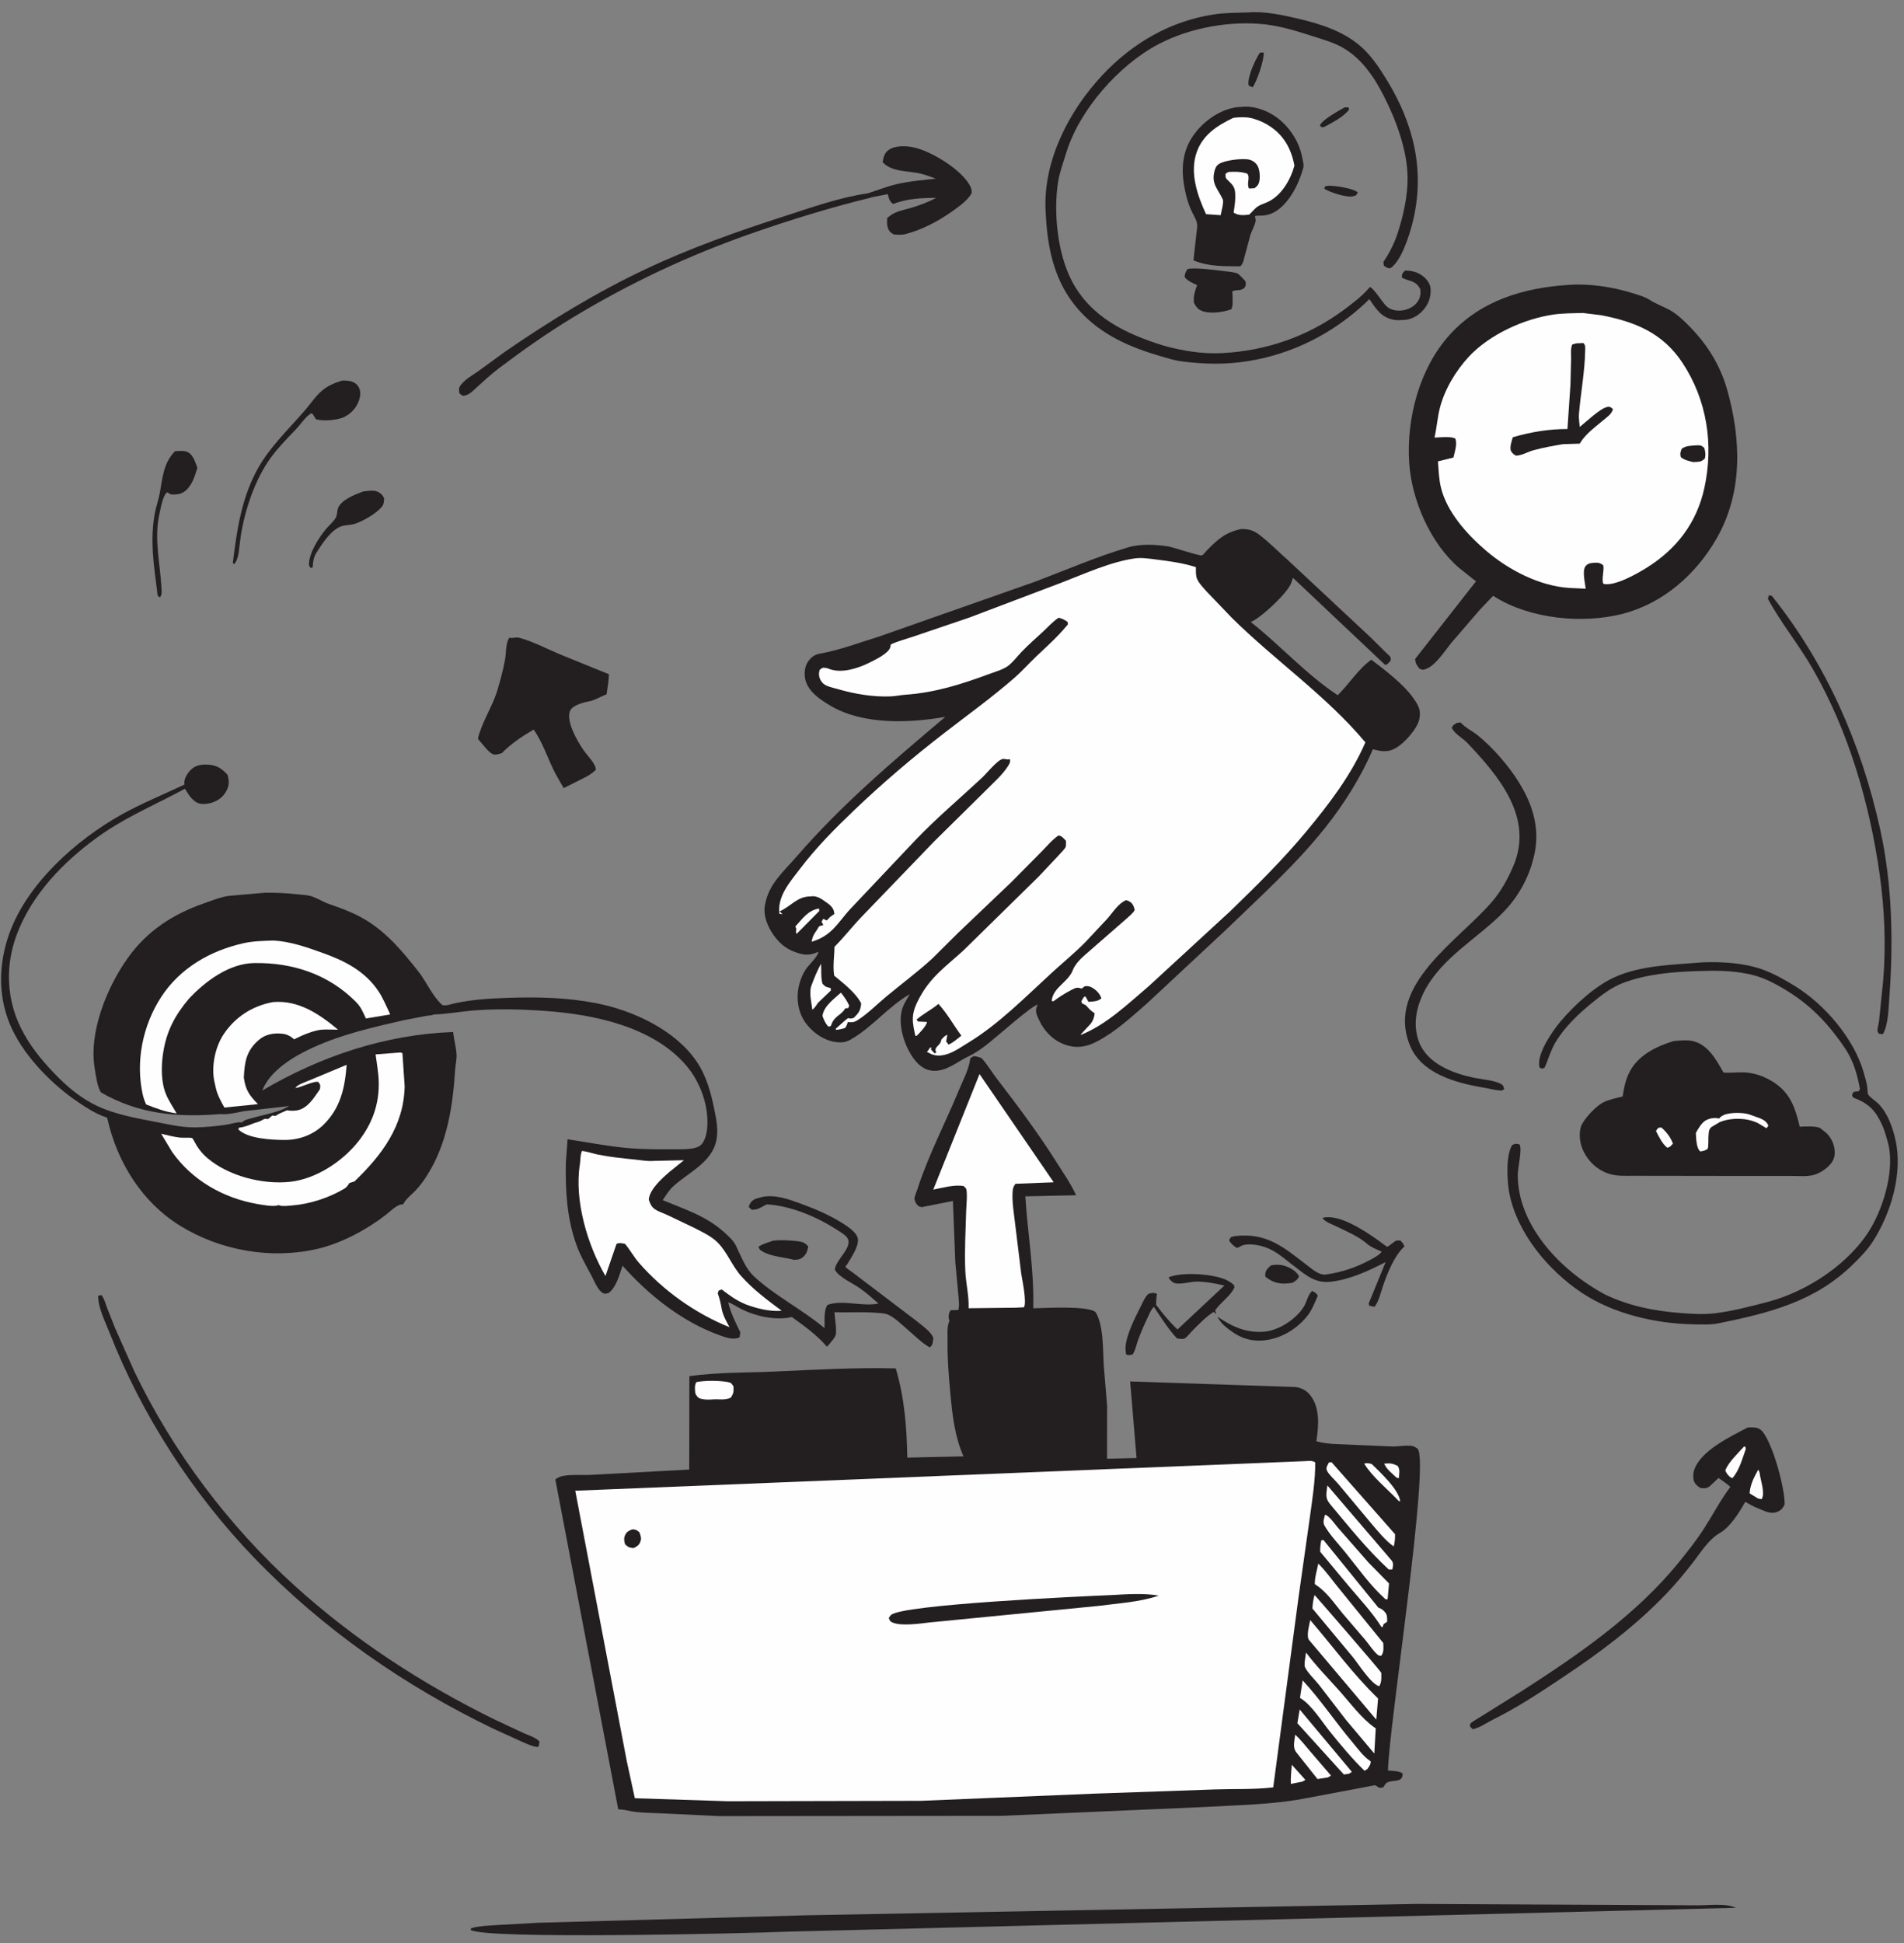 <?xml version="1.0" encoding="UTF-8"?> <svg xmlns="http://www.w3.org/2000/svg" width="147" height="150" viewBox="0 0 147 150" fill="none"><rect x="0" y="0" width="147" height="150" fill="#808080" stroke="none"/><path d="M103.81 8.29H104.128L104.151 8.478C103.679 9.054 102.901 9.439 102.254 9.792L102.057 9.83L101.903 9.698C102.037 9.261 103.383 8.536 103.81 8.29Z" fill="#231F20"></path><path d="M102.29 14.393C102.399 14.362 102.512 14.342 102.625 14.341C103.099 14.336 104.511 14.544 104.837 14.863L104.692 15.081L104.435 15.158C103.949 15.265 102.68 14.841 102.253 14.581L102.29 14.393Z" fill="#231F20"></path><path d="M97.275 4.065L97.564 4.053C97.616 4.594 97.048 6.275 96.711 6.734C96.61 6.703 96.512 6.655 96.415 6.614L96.389 6.502C96.323 5.888 96.927 4.576 97.275 4.065Z" fill="#231F20"></path><path d="M98.136 97.685C98.481 97.614 98.815 97.615 99.156 97.717C99.592 97.847 100.08 98.119 100.293 98.53C100.183 98.807 100.049 98.853 99.809 99.022L99.595 99.059C98.902 99.159 98.329 99.051 97.773 98.622C97.676 98.547 97.683 98.568 97.686 98.389C97.693 98.061 97.913 97.873 98.136 97.685Z" fill="#231F20"></path><path d="M59.712 95.774C60.289 95.712 60.854 95.748 61.429 95.806C61.862 95.85 62.112 95.876 62.398 96.229C62.351 96.502 62.292 96.757 62.088 96.96C61.816 97.231 61.67 97.237 61.309 97.258C60.58 97.067 59.516 96.999 58.882 96.62C58.678 96.498 58.628 96.467 58.564 96.245C58.898 96.019 59.333 95.908 59.712 95.774Z" fill="#231F20"></path><path d="M101.306 99.656C101.511 99.781 101.625 99.813 101.741 100.031C101.509 100.582 101.271 101.182 100.888 101.645C100.044 102.665 98.818 103.384 97.484 103.484C96.254 103.577 95.379 103.084 94.487 102.31C94.268 102.112 94.13 101.885 93.975 101.638L94.37 101.891C95.39 102.544 96.463 102.93 97.687 102.796C98.791 102.674 100.1 101.808 100.673 100.859C100.879 100.519 100.959 100.051 101.215 99.756L101.306 99.656Z" fill="#231F20"></path><path d="M28.055 37.936C28.335 37.913 28.768 37.833 29.035 37.919C29.343 38.019 29.522 38.177 29.654 38.474C29.645 38.695 29.647 38.905 29.508 39.09C29.128 39.597 28.012 40.247 27.4 40.439C27.096 40.534 26.749 40.529 26.436 40.606C25.583 40.817 24.789 42.095 24.346 42.807C24.201 43.111 24.173 43.35 24.148 43.685L24.14 43.811L23.983 43.849L23.854 43.644C23.837 42.7 24.599 41.518 25.195 40.811C25.414 40.552 25.764 40.259 25.923 39.965C26.055 39.721 26.007 39.456 26.112 39.201C26.38 38.554 27.443 38.168 28.055 37.936Z" fill="#231F20"></path><path d="M12.015 39.327C12.126 38.893 12.268 38.448 12.346 38.009C12.552 36.844 12.627 35.735 13.514 34.831C13.918 34.826 14.349 34.731 14.669 35.021C14.966 35.291 15.102 35.749 15.238 36.117C15.042 36.775 14.789 37.607 14.171 37.994C13.88 38.176 13.526 38.191 13.194 38.172L12.904 38.003C12.546 38.288 12.414 39.248 12.301 39.705C11.889 41.647 12.368 43.503 12.469 45.427C12.482 45.691 12.52 45.92 12.34 46.118L12.174 45.991C11.897 43.699 11.513 41.629 12.015 39.327Z" fill="#231F20"></path><path d="M91.673 20.779C91.778 20.75 91.799 20.74 91.924 20.733C92.787 20.687 93.88 20.866 94.753 20.96C94.957 20.982 95.426 21.027 95.591 21.146C95.782 21.284 95.985 21.541 96.154 21.711C96.201 21.978 96.213 21.983 96.082 22.218C95.9 22.369 95.791 22.39 95.563 22.403C95.358 22.415 95.325 22.41 95.133 22.508C95.183 22.833 95.163 23.173 95.161 23.502C95.146 23.671 95.128 23.73 95.061 23.878C94.452 24.097 93.477 24.243 92.853 24.025C92.496 23.9 92.335 23.691 92.175 23.361C92.145 22.897 92.214 22.581 92.373 22.154L92.426 22.014C92.068 21.843 91.729 21.71 91.463 21.404C91.472 21.123 91.533 21.011 91.673 20.779Z" fill="#231F20"></path><path d="M89.255 100.728C89.772 101.418 90.28 102.04 90.91 102.633L94.529 99.246C93.84 99.081 93.101 98.94 92.391 98.938C91.913 98.937 91.093 99.201 90.654 99.043C90.532 99 90.322 98.805 90.256 98.691L90.22 98.608C91.265 98.187 93.481 98.335 94.544 98.751C94.816 98.858 95.03 99.007 95.256 99.187C95.302 99.358 95.337 99.347 95.244 99.515C94.91 100.121 94.214 100.569 93.819 101.159L93.895 101.452L93.706 101.277C93.115 101.642 92.509 102.279 92.015 102.774C91.867 102.922 91.677 103.182 91.51 103.296C91.332 103.419 91.056 103.356 90.863 103.319C90.198 102.607 89.632 101.698 89.087 100.89C88.866 101.094 88.751 101.408 88.622 101.676C88.343 102.257 88.084 102.855 87.862 103.46C87.733 103.814 87.659 104.253 87.446 104.562C87.211 104.606 87.155 104.664 86.936 104.55C86.911 104.347 86.885 104.134 86.903 103.929C86.983 102.986 87.668 101.655 88.095 100.81C88.258 100.487 88.402 100.109 88.682 99.873C88.949 99.83 89.082 99.76 89.325 99.891C89.274 100.171 89.265 100.445 89.255 100.728Z" fill="#231F20"></path><path d="M26.397 29.385C26.623 29.375 26.862 29.38 27.083 29.435C27.369 29.506 27.585 29.669 27.717 29.934C27.87 30.244 27.822 30.605 27.713 30.921C27.519 31.488 27.087 31.956 26.545 32.207C26.036 32.442 24.899 32.542 24.377 32.356C24.287 32.186 24.205 32.04 24.078 31.894C23.962 31.952 23.949 31.952 23.832 32.047C23.478 32.334 23.165 32.813 22.842 33.148C22.077 33.94 21.258 34.777 20.652 35.7C19.521 37.422 18.758 39.85 18.523 41.883C18.436 42.419 18.454 43.163 18.068 43.557L17.975 43.456C18.282 41.026 18.598 38.701 19.741 36.479C20.708 34.599 22.237 33.198 23.593 31.618C24.043 31.094 24.379 30.546 24.929 30.103C25.379 29.742 25.857 29.558 26.397 29.385Z" fill="#231F20"></path><path d="M102.101 94.022C103.385 93.671 105.386 95.038 106.422 95.766C106.505 95.824 107.043 96.241 107.097 96.241C107.218 96.242 107.639 95.833 107.791 95.782C107.895 95.748 108.01 95.775 108.12 95.772C108.276 95.925 108.356 96.022 108.43 96.229C107.645 96.927 107.081 98.365 106.748 99.355C106.591 99.822 106.435 100.515 106.116 100.888L105.725 100.8L105.667 100.642L106.976 97.434C105.668 98.105 104.297 98.748 102.824 98.942C101.599 99.103 100.905 98.512 99.996 97.804C99.167 97.202 98.604 96.591 97.604 96.257C97.133 96.1 96.256 95.951 95.807 96.198C95.691 96.263 95.617 96.304 95.49 96.343C95.231 96.163 95.049 96.038 94.895 95.759L95.011 95.524C95.144 95.465 95.255 95.436 95.4 95.42C97.877 95.152 99.163 96.338 101.004 97.748C101.377 98.034 101.882 98.458 102.353 98.393C103.579 98.224 104.651 97.863 105.741 97.285C106.049 97.121 106.468 96.907 106.677 96.63C106.32 96.463 105.866 96.302 105.57 96.041C104.883 95.435 103.958 95.063 103.142 94.663C102.845 94.517 102.387 94.356 102.166 94.114L102.101 94.022Z" fill="#231F20"></path><path d="M136.578 45.945L136.806 46.009C141.024 51.31 143.704 57.43 145.162 64.032C146.097 68.264 146.187 72.758 145.864 77.064C145.805 77.856 145.785 79.174 145.362 79.843L145.07 79.801C145.031 79.737 144.966 79.682 144.955 79.608C144.928 79.428 145.046 79.048 145.07 78.851L145.394 75.694C145.614 72.976 145.503 70.195 145.12 67.495C144.34 62.012 142.726 56.443 139.948 51.626C138.881 49.776 137.502 48.091 136.492 46.226L136.578 45.945Z" fill="#231F20"></path><path d="M7.579 100.032L7.834 99.978C8.054 100.255 8.14 100.625 8.264 100.955L8.885 102.53L10.374 105.878C13.36 112.089 17.668 117.822 22.782 122.446C27.378 126.603 32.511 129.943 38.064 132.688L40.42 133.792C40.806 133.965 41.374 134.138 41.654 134.447L41.59 134.814L41.487 134.867C41.113 134.832 40.734 134.645 40.389 134.501L38.131 133.477C31.218 130.152 24.919 125.765 19.595 120.23C14.886 115.336 10.944 109.242 8.472 102.918C8.14 102.07 7.561 100.943 7.579 100.032Z" fill="#231F20"></path><path d="M112.497 55.804L112.761 55.772C113.166 56.213 113.656 56.414 114.111 56.784C115.303 57.754 116.523 59.171 117.318 60.476C118.401 62.251 118.936 64.126 118.409 66.194L118.363 66.368C117.988 67.831 117.194 69.24 116.148 70.335C114.149 72.426 111.289 73.902 109.939 76.586C109.339 77.78 109.074 79.097 109.536 80.383C110.167 82.14 112.244 82.897 113.915 83.224C114.505 83.34 115.32 83.397 115.847 83.662C116.071 83.774 116.06 83.841 116.132 84.068L115.992 84.183C115.624 84.208 115.243 84.094 114.881 84.029C113.787 83.835 112.702 83.633 111.668 83.21C110.419 82.7 109.353 81.953 108.838 80.662C106.975 75.992 112.686 72.585 115.225 69.575C115.922 68.749 116.418 67.839 116.841 66.848C118.43 63.12 115.726 59.928 113.286 57.353C112.939 56.986 112.265 56.629 112.086 56.179C112.194 55.947 112.271 55.935 112.497 55.804Z" fill="#231F20"></path><path d="M66.981 14.928C67.71 14.702 68.462 14.399 69.201 14.225C70.208 13.987 71.218 13.906 72.242 13.795C71.799 13.624 71.367 13.459 70.9 13.366C69.994 13.185 68.794 13.257 68.145 12.515C68.217 12.125 68.269 11.814 68.617 11.57C69.129 11.212 70.006 11.255 70.586 11.388C71.93 11.696 74.187 13.064 74.883 14.32C74.986 14.507 75.016 14.672 75.029 14.882C74.797 15.34 74.308 15.735 73.9 16.039C72.842 16.829 71.619 17.545 70.354 17.942L70.09 18.017L69.983 18.052C69.66 18.153 69.343 18.122 69.01 18.102C68.73 17.943 68.61 17.822 68.523 17.505C68.465 17.293 68.487 17.052 68.497 16.834C69.062 16.321 69.574 16.268 70.278 16.065C70.925 15.879 71.694 15.597 72.277 15.272C71.165 15.285 70.003 15.326 68.963 15.75C68.669 15.555 68.631 15.322 68.54 14.99L67.281 15.23C67.242 15.276 67.168 15.273 67.109 15.288C64.064 16.037 61.044 16.967 58.083 17.999C53.191 19.704 48.565 21.872 44.138 24.564C42.2 25.742 40.299 27.081 38.492 28.451C37.914 28.889 37.381 29.384 36.845 29.87C36.554 30.133 36.265 30.468 35.864 30.542C35.657 30.58 35.619 30.477 35.465 30.356C35.439 30.059 35.393 29.963 35.581 29.715C35.932 29.251 36.53 28.948 36.99 28.608L39.008 27.14C42.432 24.777 46.074 22.555 49.841 20.778C53.328 19.133 56.946 17.856 60.609 16.674C62.641 16.018 64.871 15.227 66.981 14.928Z" fill="#231F20"></path><path d="M134.923 110.208C135.02 110.195 135.055 110.187 135.165 110.189C135.522 110.197 135.814 110.213 136.056 110.495C136.88 111.46 137.808 114.912 137.787 116.135C137.653 116.405 137.562 116.559 137.276 116.69C136.718 116.944 136.262 116.646 135.757 116.454C135.396 116.318 135.081 116.136 134.75 115.941C134.28 116.749 133.606 117.872 132.787 118.343C131.91 118.848 131.329 119.818 130.717 120.607C130.068 121.442 129.387 122.264 128.657 123.028C126.261 125.541 123.525 127.574 120.648 129.495C118.911 130.653 117.174 131.807 115.3 132.736C114.789 132.989 114.265 133.381 113.707 133.493L113.478 133.272C113.525 133.014 113.536 133.033 113.758 132.879L117.524 130.528C121.874 127.736 126.316 124.665 129.6 120.629C130.294 119.776 130.988 118.896 131.581 117.97C132.267 116.899 132.823 115.813 133.593 114.788C133.314 114.529 132.991 114.321 132.679 114.102L131.985 114.751C131.728 114.926 131.562 114.907 131.268 114.868C131.081 114.739 130.944 114.65 130.831 114.449C130.685 114.19 130.71 113.756 130.805 113.474C131.306 111.981 133.601 110.905 134.923 110.208Z" fill="#231F20"></path><path d="M135.746 113.459C135.835 113.605 135.855 113.686 135.878 113.858C135.948 114.367 136.289 115.287 136.008 115.734L135.734 115.686L135.085 115.288C135.086 114.871 135.311 114.261 135.514 113.891L135.746 113.459Z" fill="#FEFEFE"></path><path d="M134.646 111.676L134.754 111.685L134.785 111.864C134.52 112.604 134.283 113.523 133.746 114.117L133.57 114.023C133.388 113.848 133.292 113.75 133.201 113.507C133.489 112.83 134.158 112.225 134.646 111.676Z" fill="#FEFEFE"></path><path d="M131.455 74.292C132.94 74.233 134.643 74.337 136.055 74.837C136.95 75.153 137.852 75.671 138.655 76.172C140.887 77.562 143.13 80.18 143.871 82.741C143.981 83.121 144.103 83.513 144.161 83.904C144.18 84.03 144.177 84.424 144.241 84.511C144.415 84.749 144.802 84.987 145.022 85.209C145.735 85.927 146.123 87.022 146.341 87.995C146.921 90.584 145.997 93.659 144.599 95.836C144.165 96.513 143.612 97.072 143.038 97.631C140.105 100.496 136.578 101.364 132.683 102.159C132.044 102.289 131.326 102.251 130.674 102.237C127.776 102.173 124.559 101.425 122.128 99.807C119.556 98.096 117.141 95.216 116.532 92.132C116.357 91.244 116.235 89.162 116.759 88.388C117.03 88.28 117.04 88.276 117.321 88.352C117.538 88.751 117.176 90.159 117.179 90.71C117.182 91.387 117.292 92.134 117.486 92.783C118.413 95.88 121.123 98.427 123.889 99.921C125.742 100.817 127.693 101.206 129.733 101.364C130.61 101.431 131.517 101.491 132.393 101.386C133.736 101.225 135.218 100.84 136.532 100.492C139.566 99.689 142.891 97.488 144.473 94.748C145.495 92.978 146.313 90.15 145.741 88.13L145.692 87.966C145.585 87.579 145.478 87.218 145.312 86.852C144.781 85.677 144.251 85.18 143.064 84.726L142.984 84.538L143.098 84.295L143.526 84.232L143.596 84.069C143.422 83.038 143.096 81.91 142.512 81.031C141.2 79.055 139.77 77.548 137.72 76.337C136.872 75.836 136.02 75.406 135.049 75.207L134.881 75.174C133.585 74.906 132.306 74.926 130.991 74.969C129.093 75.033 127.093 75.206 125.303 75.886C124.425 76.221 123.665 76.805 122.943 77.395C121.86 78.281 120.774 79.295 120.065 80.516C119.697 81.151 119.544 81.782 119.247 82.435C119.048 82.51 119.065 82.508 118.871 82.421C118.837 82.292 118.833 82.3 118.827 82.144C118.789 81.155 119.872 79.58 120.496 78.84C121.533 77.611 123.116 76.157 124.571 75.479C126.67 74.502 129.184 74.485 131.455 74.292Z" fill="#231F20"></path><path d="M39.319 49.231C39.605 49.304 39.806 49.155 40.117 49.241C41.211 49.544 42.228 50.101 43.273 50.533L47.012 52.051C47 52.575 46.909 53.088 46.83 53.605C46.396 53.758 45.911 54.075 45.473 54.145C45.101 54.205 44.427 54.403 44.152 54.677C43.458 55.37 44.639 57.336 45.1 57.98C45.37 58.357 46.003 58.973 46.003 59.422C45.632 59.811 45.161 60.016 44.687 60.257L43.519 60.842C43.249 60.354 42.945 59.874 42.706 59.372C42.207 58.322 41.876 57.295 41.205 56.325C40.276 56.862 39.494 57.388 38.731 58.151C38.548 58.201 38.343 58.271 38.152 58.251C37.788 58.212 37.163 57.328 36.896 57.032C37.181 55.783 37.997 54.596 38.383 53.345C38.625 52.564 38.835 51.752 38.988 50.948C39.089 50.423 39.025 49.673 39.319 49.231Z" fill="#231F20"></path><path d="M96.318 0.961C97.577 0.852 98.966 1.144 100.188 1.431C102.004 1.859 103.874 2.448 105.255 3.764C105.981 4.455 106.554 5.332 107.075 6.182C109.158 9.584 110.043 13.228 109.064 17.164C108.83 18.109 108.192 20.19 107.321 20.723C107.097 20.692 107.009 20.64 106.835 20.497L106.809 20.216C107.276 19.537 107.666 18.751 107.919 17.966C108.347 16.641 108.69 15.095 108.674 13.699C108.651 11.57 107.773 9.238 106.813 7.361C106.058 5.886 105.065 4.436 103.573 3.626C102.907 3.265 102.104 3.036 101.384 2.805C100.239 2.439 98.941 2.028 97.742 1.89C95.002 1.573 91.881 2.134 89.445 3.41C86.389 5.011 83.345 8.473 82.328 11.772C82.1 12.514 81.807 13.302 81.687 14.068C81.321 16.407 81.648 19.612 82.768 21.721C84.251 24.513 86.937 25.779 89.832 26.682C91.281 27.085 92.832 27.338 94.336 27.261C97.748 27.087 100.971 25.981 103.726 23.938C104.409 23.431 105.099 22.916 105.662 22.274L105.759 22.163C106.034 22.202 106.743 23.365 107.039 23.64C107.353 23.932 107.801 24.009 108.216 23.97C108.688 23.926 109.206 23.666 109.471 23.259C109.661 22.969 109.698 22.648 109.652 22.315C109.435 21.928 109.249 21.791 108.821 21.662C108.609 21.598 108.429 21.535 108.23 21.436C108.244 21.103 108.248 21.123 108.487 20.886C108.997 20.892 109.464 21.002 109.871 21.329C110.169 21.567 110.426 21.908 110.452 22.3C110.496 22.974 110.239 23.598 109.763 24.065C109.377 24.442 108.877 24.696 108.335 24.702C108.108 24.705 107.893 24.737 107.666 24.698C106.641 24.524 106.276 23.89 105.721 23.095C104.743 24.072 103.53 24.999 102.344 25.704C99.398 27.457 95.943 28.309 92.523 28.026C91.841 27.97 91.124 27.922 90.463 27.743C88.133 27.114 85.81 26.302 83.997 24.645C81.474 22.339 80.838 19.391 80.72 16.095C80.585 12.316 82.566 8.516 85.094 5.817C87.425 3.325 90.352 1.621 93.743 1.109C94.585 0.982 95.467 0.99 96.318 0.961Z" fill="#231F20"></path><path d="M95.551 8.272C95.893 8.246 96.256 8.211 96.597 8.259C97.786 8.424 98.85 9.098 99.57 10.046C100.109 10.754 100.412 11.44 100.571 12.318C100.602 12.49 100.676 12.743 100.63 12.914C100.337 14.001 99.829 15.1 99.021 15.898C98.541 16.373 97.986 16.654 97.305 16.647C97.126 16.645 97.059 16.639 96.884 16.694C96.905 16.804 96.957 16.912 96.946 17.023C96.913 17.352 96.638 17.815 96.536 18.149L95.976 20.23C95.918 20.363 95.859 20.447 95.772 20.561C94.491 20.547 93.347 20.595 92.144 20.104L92.368 18.047C92.39 17.812 92.46 17.474 92.416 17.244C92.347 16.891 92.065 16.466 91.922 16.128C91.66 15.511 91.486 14.797 91.39 14.134C91.181 12.687 91.385 11.392 92.309 10.218C93.082 9.236 94.304 8.409 95.551 8.272Z" fill="#231F20"></path><path d="M95.216 9.099C95.65 9.034 96.27 9.022 96.693 9.139L96.805 9.172C97.268 9.31 97.668 9.495 98.069 9.764C99.152 10.49 99.701 11.528 99.937 12.785C99.655 13.834 98.979 15.028 97.973 15.544C97.534 15.769 97.195 15.783 96.835 16.173L96.572 16.445L96.452 16.567C96.03 16.622 95.614 16.657 95.244 16.412C95.285 16.034 95.367 15.679 95.368 15.295C95.369 14.807 95.384 14.494 95.013 14.127L94.76 13.877C94.575 13.696 94.63 13.663 94.622 13.415L94.833 13.277C95.364 13.248 95.772 13.243 96.288 13.4C96.554 13.694 96.223 14.139 96.429 14.555L96.852 14.532C97.025 14.392 97.129 14.326 97.2 14.102C97.306 13.759 97.268 13.163 97.113 12.844C96.989 12.586 96.74 12.399 96.463 12.328C95.954 12.197 94.519 12.369 94.094 12.67C93.892 12.813 93.823 12.99 93.763 13.225C93.511 14.221 94.038 14.586 94.409 15.402C94.501 15.605 94.284 16.371 94.24 16.612L93.113 16.533C92.437 15.072 91.823 13.296 92.41 11.701C92.895 10.382 94.011 9.673 95.216 9.099Z" fill="#FEFEFE"></path><path d="M109.393 146.982L130.843 147.088C131.765 147.12 133.201 146.891 134.015 147.281L60.771 149.125C57.839 149.257 37.229 149.743 36.332 148.979L36.373 148.86C36.99 148.674 37.716 148.66 38.356 148.615L41.543 148.437L62.217 147.86L109.393 146.982Z" fill="#231F20"></path><path d="M129.208 80.37C129.656 80.325 130.293 80.266 130.728 80.377C131.909 80.68 132.506 81.828 133.066 82.802C133.803 82.849 134.531 82.7 135.263 82.859L135.398 82.891C135.935 83.003 136.456 83.246 136.92 83.541C138.222 84.369 138.617 85.553 138.948 86.982C139.32 86.966 140.276 86.9 140.566 87.116L140.703 87.229L140.968 87.433C141.381 87.807 141.635 88.36 141.652 88.916C141.666 89.358 141.531 89.653 141.228 89.971C140.914 90.3 140.465 90.584 140.024 90.706C139.492 90.853 138.801 90.78 138.251 90.782L134.482 90.784L126.125 90.772C125.308 90.771 124.6 90.828 123.839 90.467C123.037 90.087 122.41 89.379 122.117 88.543C121.945 88.054 121.884 87.274 122.133 86.799C122.433 86.228 123.27 85.336 123.85 85.07C124.288 84.869 124.808 84.766 125.276 84.646C125.394 83.933 125.498 83.337 125.845 82.693C126.523 81.433 127.899 80.773 129.208 80.37Z" fill="#231F20"></path><path d="M128.019 87.073L128.258 87.036C128.658 87.374 128.981 87.799 129.163 88.294L128.919 88.535L128.73 88.608C128.366 88.341 128.047 87.712 127.85 87.308L128.019 87.073Z" fill="#FEFEFE"></path><path d="M133.169 86.04C133.667 85.877 134.584 85.876 135.078 86.04L135.874 86.326C136.181 86.461 136.406 86.596 136.53 86.904L136.384 87.099L135.711 86.698C134.869 86.291 133.729 86.269 132.864 86.591L132.772 86.627L132.138 87.004C131.993 87.125 131.952 87.24 131.927 87.421L131.913 87.59C131.872 87.952 131.934 88.339 131.848 88.688C131.642 88.824 131.511 88.86 131.267 88.891C130.95 88.611 130.961 87.863 130.929 87.467C131.087 87.167 131.359 86.714 131.642 86.527C131.935 86.334 132.409 86.249 132.722 86.352C132.861 86.175 132.97 86.142 133.169 86.04Z" fill="#FEFEFE"></path><path d="M121.128 21.993C122.698 21.877 124.505 22.15 126.006 22.62C126.481 22.768 126.985 22.903 127.405 23.174C127.868 23.473 128.383 23.646 128.864 23.907C129.486 24.243 130.018 24.767 130.508 25.27C131.861 26.662 132.831 28.247 133.359 30.128C134.426 33.933 134.566 38.017 132.541 41.554C130.952 44.332 128.411 46.586 125.253 47.392C122.185 48.175 118.141 47.785 115.414 46.081L115.279 45.996L114.271 47.054L112.069 49.606C111.553 50.238 110.817 51.415 110.039 51.665C109.816 51.737 109.777 51.699 109.575 51.605C109.365 51.313 109.29 51.242 109.255 50.874L113.869 44.988L113.965 44.889L112.65 43.843C110.416 41.922 108.97 38.571 108.793 35.662C108.586 32.272 109.597 28.435 111.904 25.869C114.302 23.201 117.66 22.204 121.128 21.993Z" fill="#231F20"></path><path d="M122.195 24.16L123.62 24.334C126.232 24.841 128.364 25.695 129.892 28.003C131.797 30.883 132.318 34.334 131.585 37.681C130.997 40.371 129.429 42.402 127.118 43.838C126.36 44.309 124.662 45.28 123.795 45.074C123.625 44.754 123.865 44.071 123.784 43.644C123.499 43.402 123.284 43.426 122.909 43.462C122.702 43.481 122.513 43.558 122.394 43.738C122.151 44.105 122.374 45.004 122.426 45.447L121.163 45.389C118.86 45.245 116.464 43.996 114.73 42.511C113.276 41.265 111.704 39.539 111.244 37.619C111.09 36.975 111.069 36.276 111.018 35.618L112.212 35.321C112.317 34.885 112.515 34.302 112.366 33.869C112.051 33.657 111.151 33.773 110.752 33.782C110.925 33.039 110.974 32.271 111.156 31.537C111.51 30.103 112.383 28.641 113.377 27.564C114.964 25.843 117.633 24.616 119.941 24.282C120.676 24.176 121.452 24.186 122.195 24.16Z" fill="#FEFEFE"></path><path d="M130.879 34.384C131.244 34.381 131.303 34.328 131.583 34.582C131.664 34.893 131.7 35.083 131.627 35.398C131.305 35.698 131.15 35.642 130.721 35.673C130.358 35.579 130.063 35.528 129.764 35.288C129.695 35.009 129.739 34.903 129.836 34.646C130.179 34.404 130.474 34.426 130.879 34.384Z" fill="#231F20"></path><path d="M121.685 26.507L122.252 26.481C122.43 26.7 122.387 26.813 122.383 27.085C122.356 28.712 122.036 30.354 121.903 31.976C121.878 32.289 121.94 32.645 121.966 32.959C122.455 32.575 123.529 31.529 124.096 31.417C124.317 31.374 124.366 31.452 124.528 31.577C124.446 31.969 124.049 32.215 123.747 32.471C123.128 32.994 122.447 33.479 122.01 34.174L121.964 34.25L120.678 34.289C119.916 34.416 119.153 34.554 118.406 34.756C117.943 34.881 117.525 35.159 117.04 35.179C116.871 35.075 116.777 35.018 116.672 34.843C116.516 34.584 116.719 34.036 116.797 33.756C118.168 33.352 119.586 33.118 121.016 33.12L121.247 29.718L121.298 27.68C121.299 27.306 121.249 26.96 121.38 26.601L121.685 26.507Z" fill="#231F20"></path><path d="M33.488 78.318C33.394 78.39 33.065 78.401 32.932 78.421L31.172 78.759C28.74 79.324 26.465 79.822 24.169 80.867C22.736 81.52 20.836 82.633 20.253 84.185C24.746 81.542 29.747 79.861 34.983 79.671C35.045 80.243 35.21 80.826 35.248 81.392C35.272 81.769 35.162 82.225 35.137 82.613C34.962 85.374 34.529 88.236 33.04 90.628C32.762 91.075 32.462 91.507 32.099 91.89C31.811 92.194 31.386 92.517 31.179 92.878L31.118 92.989C30.743 92.895 30.107 93.538 29.79 93.784C28.305 94.937 26.358 95.981 24.523 96.409C20.94 97.243 17.011 96.551 13.9 94.624C10.947 92.794 9.066 89.745 8.297 86.396L8.271 86.28L8.17 86.247C7.395 85.984 6.749 85.566 6.074 85.114C4.086 83.784 2.002 81.678 0.955 79.5C-0.172 77.156 -0.152 74.505 0.714 72.082C2.098 68.209 5.883 64.836 9.404 62.872C10.96 62.005 12.64 61.331 14.249 60.564L14.232 60.464C14.212 60.12 14.463 59.707 14.693 59.466C15.066 59.075 15.507 59.006 16.027 59.028C16.709 59.058 17.124 59.32 17.569 59.821C17.694 60.274 17.711 60.604 17.494 61.032C17.246 61.522 16.826 61.835 16.3 61.983C15.961 62.079 15.454 62.129 15.144 61.925L15.064 61.867C14.7 61.611 14.507 61.26 14.279 60.888C12.545 61.833 10.731 62.635 9.033 63.644C7.659 64.461 6.337 65.478 5.171 66.575C2.814 68.791 0.77 71.856 0.694 75.192C0.622 78.323 2.069 80.647 4.173 82.845C5.163 83.879 6.24 84.794 7.551 85.403C8.906 86.033 10.501 86.316 11.96 86.599C13.041 86.809 14.036 87.054 15.149 87.032C15.912 87.017 16.703 86.942 17.458 86.83C17.801 86.779 18.253 86.616 18.59 86.642L18.679 86.656C18.877 86.436 19.165 86.401 19.439 86.323C20.128 86.126 20.858 85.975 21.536 85.755C21.811 85.665 22.072 85.52 22.328 85.388L19.042 85.759L18.773 85.792C18.262 85.902 17.634 86.041 17.115 86.013L16.989 86.005C13.714 86.28 10.692 86.01 7.801 84.338C7.512 83.944 7.404 83.018 7.319 82.533C6.825 79.718 8.253 76.216 9.865 73.957C11.361 71.861 13.335 70.585 15.721 69.748C16.336 69.532 16.968 69.268 17.614 69.168L20.463 68.917C21.32 68.904 22.168 68.95 23.019 69.045C23.377 69.085 23.787 69.092 24.125 69.216C24.571 69.38 24.967 69.641 25.423 69.797C26.407 70.134 27.345 70.483 28.241 71.023C29.892 72.02 31.114 73.493 32.294 74.989C32.932 75.796 33.353 76.856 34.11 77.553C34.222 77.656 34.408 77.6 34.555 77.596C36.047 77.184 37.653 77.088 39.193 77.034C41.502 76.954 43.761 77.005 46.035 77.447C48.85 77.994 52.131 79.508 53.781 81.945C54.551 83.081 54.898 84.386 55.162 85.712C55.315 86.479 55.462 87.224 55.312 88.009C54.984 89.731 53.164 90.505 51.997 91.567C51.669 91.865 51.405 92.283 51.166 92.652C52.867 93.357 54.533 93.873 55.93 95.147C56.271 95.458 56.619 95.764 56.826 96.183C57.251 97.042 57.529 97.909 58.258 98.58C59.887 100.076 61.955 101.098 63.658 102.532C63.678 102.001 63.584 101.15 63.892 100.735C65.065 100.314 66.596 100.895 67.819 100.631C67.363 100.226 66.908 99.823 66.412 99.468C65.876 99.083 64.728 98.591 64.457 98.013C64.513 97.209 65.971 96.245 65.369 95.503C65.179 95.269 64.753 95.029 64.496 94.865C62.993 93.904 60.979 93.068 59.19 92.978C58.776 93.191 58.497 93.422 58.024 93.383L57.806 93.177C57.882 92.924 57.981 92.749 58.213 92.614C58.343 92.537 58.491 92.502 58.634 92.461L58.734 92.432C59.76 92.159 60.924 92.589 61.874 92.939C62.922 93.325 63.98 93.776 64.933 94.362C65.347 94.617 66.063 95.064 66.212 95.548C66.391 96.129 65.695 97.11 65.424 97.582C65.379 97.661 65.257 97.733 65.287 97.819C65.305 97.869 65.744 98.171 65.81 98.221L70.678 101.915C71.071 102.239 71.948 102.832 72.06 103.318C72.004 103.634 72.042 103.82 71.78 104.017C71.13 103.649 70.566 103.065 69.999 102.58C69.583 102.224 69.046 101.689 68.54 101.481C68.25 101.362 67.839 101.362 67.525 101.339C66.499 101.264 65.457 101.339 64.426 101.306C64.445 101.691 64.634 102.776 64.506 103.095C64.388 103.387 64.058 103.727 63.846 103.964C63.038 103.038 62.126 102.386 61.136 101.675L61.005 101.702C59.796 101.929 58.347 101.614 57.26 101.073C56.916 100.902 56.584 100.654 56.22 100.537C56.405 101.336 56.795 102.115 57.155 102.849L57.099 103.24C56.602 103.476 55.998 103.241 55.5 103.06C52.647 102.026 50.052 99.956 48.065 97.71C47.812 98.422 47.609 99.339 46.991 99.821C46.733 99.881 46.669 99.922 46.438 99.75C46.123 99.515 45.82 98.763 45.623 98.4C45.225 97.664 44.801 96.925 44.516 96.137C43.762 94.063 43.65 91.934 43.688 89.75L43.821 87.951C45.33 88.18 46.832 88.476 48.352 88.619C49.554 88.731 50.762 88.732 51.969 88.724C52.511 88.72 53.545 88.771 54.009 88.474C54.404 88.221 54.558 87.539 54.597 87.099C54.747 85.416 54.082 83.55 52.996 82.274C50.421 79.249 45.849 78.31 42.073 78.043C40.263 77.914 38.462 77.865 36.651 78.003C35.601 78.082 34.535 78.285 33.488 78.318Z" fill="#231F20"></path><path d="M26.762 82.202C26.635 83.947 26.303 85.507 25.007 86.8C24.193 87.612 23.093 88.012 21.955 88.004C20.967 87.998 19.122 87.915 18.397 87.184L18.467 87.052C18.876 87.02 19.244 86.851 19.623 86.705C19.853 86.639 20.075 86.579 20.28 86.453C20.468 86.338 20.485 86.374 20.697 86.392L21.017 86.121L21.279 86.145C21.54 85.96 21.861 85.844 22.153 85.715C22.416 85.757 22.687 85.766 22.951 85.717C23.772 85.564 24.266 84.708 24.701 84.083C24.733 83.767 24.76 83.771 24.568 83.523C24.206 83.435 23.269 83.942 22.81 83.994C22.916 83.746 23.623 83.517 23.883 83.406L26.762 82.202Z" fill="#FEFEFE"></path><path d="M20.988 77.376L21.094 77.359C23.047 77.193 24.671 78.296 26.098 79.489C25.684 79.496 25.235 79.46 24.828 79.492C24.236 79.539 23.34 79.915 22.811 80.186L22.716 80.239C22.434 79.993 22.166 79.841 21.787 79.802C21.141 79.734 20.501 79.84 19.997 80.271C19.012 81.111 18.882 81.984 18.826 83.197C18.962 84.157 19.249 84.563 19.915 85.239L17.326 85.502C17.056 85.025 16.771 84.506 16.657 83.965L16.555 83.514C16.299 82.335 16.604 80.841 17.267 79.845C18.149 78.523 19.442 77.685 20.988 77.376Z" fill="#FEFEFE"></path><path d="M30.93 81.251L31.07 81.305L31.243 83.856C31.179 86.929 29.483 89.169 27.37 91.205L26.974 91.329C26.873 91.483 26.777 91.651 26.613 91.749C25.396 92.477 23.902 92.963 22.494 93.066C22.222 93.085 21.885 93.142 21.618 93.069L21.495 93.032C21.199 93.197 20.193 93.006 19.852 92.946C17.242 92.489 14.846 91.126 13.3 88.946L12.442 87.524C12.932 87.644 13.43 87.772 13.932 87.827C14.084 87.844 14.745 87.808 14.831 87.859C14.902 87.902 15.143 88.381 15.207 88.481C15.427 88.822 15.69 89.128 15.999 89.392C17.638 90.795 20.293 91.467 22.404 91.235C24.412 91.014 26.461 89.657 27.688 88.091C28.745 86.742 29.287 85.226 29.241 83.498C29.222 82.804 29.084 82.088 28.999 81.398L30.93 81.251Z" fill="#FEFEFE"></path><path d="M21.128 72.608C22.425 72.682 23.702 73.132 24.916 73.568C26.622 74.18 28.165 74.956 29.212 76.511C29.578 77.056 29.847 77.719 30.126 78.313L28.251 78.627C27.999 78.094 27.893 77.761 27.455 77.322C25.347 75.206 22.582 74.299 19.618 74.348C17.677 74.381 15.844 75.756 14.578 77.109C13.489 78.4 12.847 79.627 12.593 81.298C12.44 82.302 12.424 83.54 12.822 84.491C13.03 84.988 13.369 85.483 13.638 85.955C12.777 85.842 12.085 85.578 11.284 85.263C11.163 85.006 11.079 84.757 11.017 84.479C10.45 81.933 11.03 79.139 12.445 76.966C13.907 74.722 16.253 73.383 18.814 72.813C19.575 72.644 20.352 72.638 21.128 72.608Z" fill="#FEFEFE"></path><path d="M44.926 88.857C45.33 88.886 45.777 89.058 46.18 89.138C47.124 89.326 48.083 89.422 49.039 89.519C49.501 89.565 50.033 89.67 50.494 89.621L52.804 89.568L51.68 90.478C51.114 90.965 50.146 91.82 50.089 92.613C50.168 92.84 50.239 93.053 50.411 93.229C50.645 93.471 51.19 93.649 51.497 93.788L53.566 94.774C54.174 95.088 54.899 95.419 55.389 95.904C56.137 96.645 56.509 97.709 57.21 98.499C58.138 99.546 59.236 100.361 60.353 101.19L60.241 101.2C59.318 101.242 58.433 101.012 57.576 100.698C56.84 100.387 56.346 100.025 55.722 99.545L55.488 99.635L55.412 99.843C55.56 100.228 55.642 100.612 55.714 101.017C55.809 101.549 56.07 101.986 56.32 102.459C53.691 101.402 51.191 99.629 49.328 97.483C48.928 97.022 48.648 96.491 48.257 96.027C48.013 95.977 47.841 95.926 47.6 96.026L46.746 98.506C45.357 96.122 44.33 92.671 44.769 89.896C44.827 89.526 44.786 89.212 44.926 88.857Z" fill="#FEFEFE"></path><path d="M95.821 40.842C96.4 40.821 96.8 40.953 97.262 41.31C98.024 41.899 98.708 42.603 99.432 43.239L105.828 49.215L106.989 50.364C107.062 50.439 107.311 50.642 107.349 50.733C107.379 50.806 107.37 50.889 107.38 50.968C107.243 51.139 107.167 51.276 106.946 51.335L99.826 44.611L99.792 44.711L99.735 44.864L99.71 44.951C99.458 45.742 97.477 47.575 96.674 47.969L96.568 48.019C98.856 49.824 100.83 52.05 103.279 53.671C104.159 52.81 104.874 51.632 105.877 50.929C106.943 51.742 108.355 52.809 109.123 53.903C109.522 54.471 109.722 54.825 109.58 55.518C109.43 56.253 108.446 57.341 107.814 57.722C107.236 58.07 106.769 58.038 106.145 57.878L105.995 57.839C105.098 59.957 103.758 62.081 102.331 63.875C99.999 66.81 97.248 69.261 94.567 71.861L88.614 77.41C87.384 78.487 86.15 79.638 84.69 80.404C83.887 80.826 83.125 80.956 82.25 80.654C81.331 80.338 80.642 79.64 80.233 78.769C80.073 78.428 79.899 78.088 80.042 77.729L80.112 77.561C79.711 77.593 76.98 80.017 76.446 80.434C75.942 80.855 75.333 81.285 74.741 81.569C73.884 81.98 73.085 82.708 72.067 82.667C71.458 82.643 70.991 82.29 70.624 81.829C69.903 80.922 69.402 79.429 69.571 78.278L69.593 78.152C69.671 77.647 69.99 77.191 70.24 76.751C68.608 77.684 67.365 79.278 65.723 80.227C65.364 80.434 65.103 80.496 64.682 80.463C63.735 80.388 62.879 79.82 62.294 79.095C61.329 77.896 61.398 76.126 62.187 74.869C62.428 74.485 63.142 73.873 63.188 73.47C62.606 73.747 62.176 73.766 61.563 73.56L61.404 73.504C60.67 73.25 60.154 72.8 59.711 72.166C59.265 71.528 58.906 70.664 59.059 69.884L59.087 69.748C59.368 68.234 60.521 67.26 61.488 66.143C64.977 62.113 68.922 58.77 72.984 55.343C70.194 55.825 66.635 55.972 64.123 54.485C63.322 54.011 62.381 53.395 62.169 52.433C62.076 52.008 62.123 51.446 62.381 51.083C62.642 50.716 62.891 50.532 63.334 50.454C64.852 50.186 66.407 49.588 67.882 49.137L79.933 44.901C82.319 43.994 84.679 42.97 87.13 42.246C88.055 41.973 89.27 42.03 90.206 42.186C90.578 42.247 92.651 42.948 92.806 42.875C92.904 42.83 93.069 42.605 93.158 42.513C94.012 41.64 94.587 41.107 95.821 40.842Z" fill="#231F20"></path><path d="M63.231 70.136L63.256 70.326L61.498 72.102C61.445 71.944 61.44 71.879 61.485 71.719L61.407 71.523C61.979 70.908 62.349 70.3 63.231 70.136Z" fill="#FEFEFE"></path><path d="M63.388 74.397C63.429 74.933 63.361 75.413 63.499 75.946C63.741 76.203 63.796 76.198 64.127 76.274L64.153 76.462L63.159 77.412C63.026 77.603 62.907 77.81 62.718 77.951C62.651 77.419 62.454 76.613 62.638 76.11C62.861 75.503 63.079 74.969 63.388 74.397Z" fill="#FEFEFE"></path><path d="M64.922 76.633C65.184 76.958 65.392 77.254 65.564 77.636L65.488 77.82L65.253 77.851C64.942 78.396 64.453 78.392 64.193 79.082L64.156 79.185C64.057 79.266 64.123 79.23 63.939 79.243C63.715 78.988 63.618 78.75 63.499 78.434C63.595 77.671 64.383 77.127 64.922 76.633Z" fill="#FEFEFE"></path><path d="M60.407 70.583L60.177 70.542C59.99 69.201 61.005 68.074 61.772 67.063C63.013 65.426 64.477 63.952 65.958 62.538C68.171 60.426 70.48 58.462 72.9 56.591C74.719 55.184 76.57 53.855 78.307 52.341C78.903 51.821 79.434 51.221 80.007 50.676C80.803 49.921 81.627 49.19 82.328 48.342C82.486 48.151 82.453 48.258 82.424 48.01C82.187 47.846 82.017 47.752 81.733 47.689C81.292 47.974 80.928 48.392 80.543 48.748C79.98 49.27 79.391 49.779 78.862 50.336C78.542 50.673 78.243 51.067 77.886 51.362C77.496 51.684 76.83 51.862 76.359 52.037C74.237 52.824 72.184 53.474 69.908 53.632C69.529 53.658 69.156 53.744 68.775 53.761C67.41 53.821 65.951 53.57 64.645 53.187C64.341 53.098 63.842 53.003 63.596 52.799C63.373 52.614 63.237 52.342 63.231 52.048C63.228 51.935 63.259 51.819 63.282 51.71C63.483 51.564 63.493 51.523 63.748 51.561C63.856 51.576 63.937 51.612 64.037 51.648C64.991 51.999 66.21 51.605 67.075 51.182C67.517 50.965 68.588 50.455 68.73 49.982L68.775 49.75C69.332 49.491 69.941 49.34 70.522 49.141L74.785 47.695L81.954 44.979C83.724 44.3 85.743 43.371 87.627 43.107C88.151 43.034 88.723 43.127 89.245 43.192C90.268 43.319 91.35 43.465 92.332 43.785L92.331 43.931C92.329 44.168 92.323 44.453 92.414 44.675C92.564 45.04 92.935 45.413 93.199 45.709L95.095 47.686C98.444 51.002 102.376 53.683 105.415 57.311C104.32 59.842 102.623 62.054 100.875 64.165C99.064 66.352 97.013 68.378 94.974 70.351L88.682 76.14C87.086 77.495 85.433 79.096 83.468 79.885L83.435 79.864L84.157 79.09C84.37 78.859 84.484 78.531 84.516 78.221L84.435 78.171C84.232 78.034 84.072 77.871 83.913 77.687C83.803 77.56 83.72 77.537 83.564 77.487L83.482 77.307L83.687 76.956L83.809 76.932L84.034 77.341C84.386 77.318 84.767 77.318 85.033 77.073C84.922 76.697 84.59 76.379 84.245 76.207C84.074 76.122 83.939 76.126 83.752 76.134L83.517 76.318C83.192 76.211 83.082 76.238 82.778 76.392C82.256 76.657 81.779 76.961 81.311 77.311L81.196 77.26C81.322 76.197 82.458 75.844 82.822 74.906C83.076 74.252 83.69 73.796 84.202 73.34L86.935 70.955C87.086 70.814 87.546 70.443 87.602 70.252C87.615 70.21 87.512 69.945 87.508 69.936C87.38 69.666 87.211 69.574 86.945 69.491C86.34 69.739 85.941 70.413 85.517 70.895L83.838 72.69C83.005 73.541 82.103 74.276 81.228 75.077C79.186 76.947 77.115 79.064 74.739 80.505C74.284 80.781 73.777 81.139 73.282 81.324C72.83 81.492 72.379 81.569 71.921 81.385L71.561 81.206C71.656 81.113 71.73 80.984 71.806 80.876L71.921 80.875L71.872 81.017L72.155 81.317L72.295 81.251C72.014 80.832 72.642 80.73 72.668 80.276C72.813 80.113 72.926 79.959 73.141 79.889L73.047 80.399L73.235 80.643C73.593 80.489 73.913 80.19 74.223 79.953C73.606 79.119 73.159 78.28 72.454 77.499C71.916 77.958 71.286 78.252 70.76 78.716L70.888 78.862L71.578 78.897C71.498 79.228 71.037 79.697 70.791 79.95L70.674 79.975C70.571 79.514 70.459 79.052 70.477 78.575C70.499 78.009 70.742 77.484 71.008 76.994C71.893 75.37 73.055 74.589 74.379 73.379L80.195 67.669L81.723 66.044C81.876 65.867 82.178 65.587 82.278 65.382C82.316 65.303 82.296 65.014 82.301 64.912C82.104 64.712 82.012 64.555 81.733 64.493C81.246 64.812 80.838 65.315 80.428 65.73L78.107 68.075L73.962 72.026L71.985 73.99C70.861 75.024 69.613 75.948 68.436 76.925C67.711 77.527 66.969 78.29 66.169 78.782C65.953 78.915 65.821 78.927 65.57 78.913L65.448 78.904C65.408 79.087 65.358 79.198 65.254 79.354C65.009 79.441 64.805 79.478 64.549 79.508L64.525 79.412C64.856 79.15 65.139 78.826 65.488 78.595C65.679 78.665 65.719 78.626 65.911 78.583C66.301 78.2 66.446 78.011 66.487 77.459C66.056 76.619 65.117 75.917 64.404 75.32C64.287 74.548 64.418 73.867 64.425 73.094C65.128 72.4 65.742 71.599 66.424 70.879L72.119 64.963L76.19 60.944C76.723 60.399 77.383 59.826 77.796 59.184C77.925 58.985 78.022 58.845 77.973 58.605C77.727 58.675 77.6 58.562 77.414 58.594C77.008 58.665 76.163 59.717 75.829 60.03C74.102 61.643 72.307 63.148 70.67 64.863L65.662 70.161C65.169 70.683 64.758 71.306 64.242 71.799C63.804 72.216 63.342 72.484 62.77 72.67L62.66 72.704L62.691 72.564C62.776 72.122 62.995 71.952 63.2 71.576C63.282 71.427 63.399 71.512 63.563 71.401L63.433 71.157L63.563 70.93C63.733 71.02 63.64 70.976 63.845 71.056C63.978 70.894 64.088 70.777 64.266 70.661L64.423 70.561L64.371 70.304C64.283 70.049 64.117 69.885 63.896 69.731C63.486 69.444 63.106 69.116 62.598 69.202C61.557 69.189 61.067 69.973 60.189 70.359L60.276 70.441C60.38 70.541 60.344 70.498 60.407 70.583Z" fill="#FEFEFE"></path><path d="M75.178 81.533C75.399 81.548 75.563 81.607 75.77 81.677C76.225 82.158 76.555 82.746 76.959 83.269C78.589 85.384 80.196 87.539 81.62 89.8C82.129 90.607 82.687 91.404 83.083 92.273L79.162 92.357C79.342 95.266 79.854 98.065 79.77 100.999C80.757 100.985 83.889 100.782 84.571 101.28C85.229 102.294 85.141 104.279 85.222 105.473L85.475 108.529L85.471 112.615L87.748 112.558L87.254 106.647L100.015 107.078C100.53 107.149 100.917 107.37 101.224 107.795C101.898 108.729 101.811 110.05 101.649 111.137L101.628 111.265C102.133 111.41 102.684 111.466 103.209 111.485L107.509 111.669C107.974 111.678 108.622 111.547 109.058 111.635C109.145 111.652 109.368 111.772 109.434 111.829C110.448 112.718 107.191 133.549 107.161 136.684C107.509 136.719 107.994 136.705 108.288 136.902C108.329 137.697 107.509 137.336 107.039 137.645C106.965 137.694 106.846 137.909 106.787 137.991C106.305 138.063 106.514 137.962 106.147 137.819C106.137 137.815 100.728 138.855 100.141 138.948C97.738 139.33 95.342 139.364 92.921 139.504L77.343 140.181L55.515 140.203L51.112 139.992C50.258 139.947 49.237 139.962 48.41 139.765C48.187 139.712 47.96 139.698 47.731 139.676L42.874 114.21C43.053 114.08 43.235 113.985 43.454 113.944C44.151 113.814 44.958 113.901 45.676 113.855L53.212 113.451L53.224 106.237C55.463 105.931 57.675 105.98 59.923 105.877C63.023 105.736 66.047 105.562 69.159 105.639C69.835 107.924 70.001 110.158 70.05 112.528L74.385 112.427C73.711 110.904 73.527 109.236 73.375 107.589C73.251 106.242 73.139 104.946 73.157 103.591C73.163 103.143 73.105 102.538 73.249 102.113L73.306 101.956C73.277 101.874 73.251 101.812 73.245 101.722C73.229 101.492 73.266 101.323 73.406 101.145L73.986 101.133C74.088 100.795 74.02 100.393 73.998 100.042L73.758 97.466L73.57 92.715L71.2 93.183C70.963 93.177 70.856 93.086 70.723 92.895C70.683 92.838 70.604 92.622 70.598 92.566C70.582 92.416 70.785 91.951 70.836 91.791C71.667 89.192 73.004 86.66 74.045 84.129C74.332 83.431 74.783 82.589 74.891 81.853L74.912 81.688L75.178 81.533Z" fill="#231F20"></path><path d="M106.865 112.99C107.348 112.96 107.471 112.957 107.905 113.161C108.114 113.461 108.022 113.762 107.999 114.117L107.827 114.079C107.482 113.753 107.054 113.433 106.865 112.99Z" fill="#FEFEFE"></path><path d="M99.734 136.238L100.783 137.405L100.561 137.535L99.662 137.716C99.637 137.227 99.699 136.726 99.734 136.238Z" fill="#FEFEFE"></path><path d="M105.323 112.99C105.56 112.931 105.68 112.959 105.913 113.029C106.576 113.68 108.001 114.996 108.105 115.901L107.991 115.875C107.148 114.978 105.956 114.028 105.323 112.99Z" fill="#FEFEFE"></path><path d="M99.995 133.921C100.44 134.311 100.802 134.801 101.189 135.247L102.76 137.073L102.533 137.214L101.72 137.342L100.103 135.306C99.769 134.894 99.947 134.43 99.995 133.921Z" fill="#FEFEFE"></path><path d="M53.76 106.699C54.403 106.565 55.503 106.574 56.141 106.686C56.451 106.74 56.458 106.772 56.631 107.034C56.641 107.462 56.648 107.535 56.427 107.896C55.976 108.121 55.49 107.996 55.004 108.036C54.72 108.059 54.484 108.059 54.201 108.004C53.889 107.943 53.846 107.844 53.686 107.591C53.657 107.27 53.599 106.995 53.76 106.699Z" fill="#FEFEFE"></path><path d="M100.343 131.972L104.374 136.791L104.137 136.935L103.754 136.991L100.165 133.031L100.343 131.972Z" fill="#FEFEFE"></path><path d="M102.48 114.673L107.469 120.502C107.61 120.737 107.538 120.905 107.499 121.159L107.222 121.166C105.571 119.65 104.117 117.824 102.681 116.106C102.269 115.613 102.426 115.284 102.48 114.673Z" fill="#FEFEFE"></path><path d="M102.013 118.906L102.18 118.888L106.424 124.117C106.599 124.16 106.718 124.248 106.848 124.372C107.127 124.637 107.089 124.85 107.096 125.197L106.817 125.385L106.759 125.584L106.664 125.615C105.96 124.492 105.013 123.485 104.158 122.474L101.93 119.798C101.913 119.481 101.952 119.216 102.013 118.906Z" fill="#FEFEFE"></path><path d="M102.605 112.896L102.805 112.883L107.704 118.437C107.718 118.777 107.687 119.052 107.603 119.382C107.005 118.98 106.403 118.23 105.927 117.678L103.32 114.559C103.077 114.263 102.613 113.869 102.453 113.537C102.337 113.296 102.501 113.113 102.605 112.896Z" fill="#FEFEFE"></path><path d="M102.303 116.934C102.618 117.015 103.06 117.661 103.274 117.912L105.647 120.62L107.242 122.242L107.134 123.445L106.988 123.478C105.81 122.434 104.872 121.086 103.884 119.864C103.36 119.215 102.654 118.486 102.251 117.757C102.112 117.505 102.237 117.197 102.303 116.934Z" fill="#FEFEFE"></path><path d="M100.571 129.724C101.951 131.21 103.098 132.941 104.41 134.495C104.819 134.981 105.229 135.562 105.753 135.925L105.819 135.968C105.848 136.214 105.704 136.351 105.58 136.559L105.349 136.704C104.385 135.764 103.53 134.737 102.687 133.691C102.045 132.894 101.294 131.666 100.441 131.124L100.366 131.08L100.571 129.724Z" fill="#FEFEFE"></path><path d="M101.492 123.131C101.506 123.137 106.461 128.833 106.643 129.141C106.648 129.517 106.683 129.838 106.489 130.174C105.878 130.039 104.883 128.464 104.45 127.93L101.326 124.175C101.342 123.806 101.393 123.487 101.492 123.131Z" fill="#FEFEFE"></path><path d="M101.781 120.709C102.393 121.313 102.898 122.055 103.45 122.716L106.796 126.84C106.807 127.199 106.866 127.526 106.639 127.826C106.518 127.825 106.444 127.818 106.347 127.732C106.016 127.44 105.718 126.979 105.437 126.635L103.658 124.559C103.028 123.795 102.453 122.923 101.621 122.369L101.515 122.3C101.487 121.83 101.69 121.178 101.781 120.709Z" fill="#FEFEFE"></path><path d="M100.832 127.573C101.627 128.637 102.584 129.601 103.466 130.595C104.27 131.501 105.133 132.674 106.122 133.366L106.215 133.427L106.105 135.371L103.919 132.776L101.852 130.089C101.554 129.712 100.939 129.119 100.753 128.707C100.663 128.507 100.807 127.808 100.832 127.573Z" fill="#FEFEFE"></path><path d="M101.157 125.068C102.896 127.096 104.473 129.267 106.395 131.123L106.256 132.755L101.065 126.607C100.835 126.296 101.093 125.446 101.157 125.068Z" fill="#FEFEFE"></path><path d="M75.625 82.917L81.352 91.272L78.4 91.388C78.265 91.561 78.202 91.717 78.184 91.934C78.115 92.734 78.279 93.651 78.371 94.454L78.841 98.297C78.917 98.795 79.287 100.517 79.057 100.92L78.431 100.953L74.783 100.995C74.815 99.996 74.574 99.114 74.528 98.128C74.457 96.588 74.552 95.043 74.593 93.505C74.602 93.134 74.713 92.075 74.587 91.768C74.551 91.68 74.456 91.63 74.39 91.561C73.674 91.437 72.761 91.701 72.054 91.837L75.625 82.917Z" fill="#FEFEFE"></path><path d="M100.736 112.799C101.002 112.792 101.32 112.731 101.544 112.896C101.552 114.291 101.328 115.665 101.142 117.044L100.249 123.348L98.301 137.983C96.815 138.162 95.311 138.092 93.818 138.142L84.447 138.47L71.114 139.022L56.202 139.055L49.014 138.823L48.393 135.969L44.414 115.083L100.736 112.799Z" fill="#FEFEFE"></path><path d="M48.828 118.061C49.107 118.083 49.136 118.108 49.361 118.279C49.461 118.558 49.556 118.747 49.43 119.047C49.319 119.314 49.156 119.394 48.915 119.515C48.555 119.471 48.529 119.459 48.257 119.218C48.182 118.946 48.145 118.745 48.278 118.477C48.404 118.224 48.585 118.157 48.828 118.061Z" fill="#231F20"></path><path d="M85.89 123.135C87.029 123.069 88.341 122.984 89.463 123.18C88.003 123.687 86.344 123.768 84.815 123.975L71.767 125.253C71.045 125.34 69.626 125.543 68.954 125.275C68.714 125.179 68.705 125.14 68.622 124.915C68.685 124.8 68.675 124.804 68.778 124.69C69.528 123.858 83.835 123.221 85.89 123.135Z" fill="#231F20"></path></svg> 